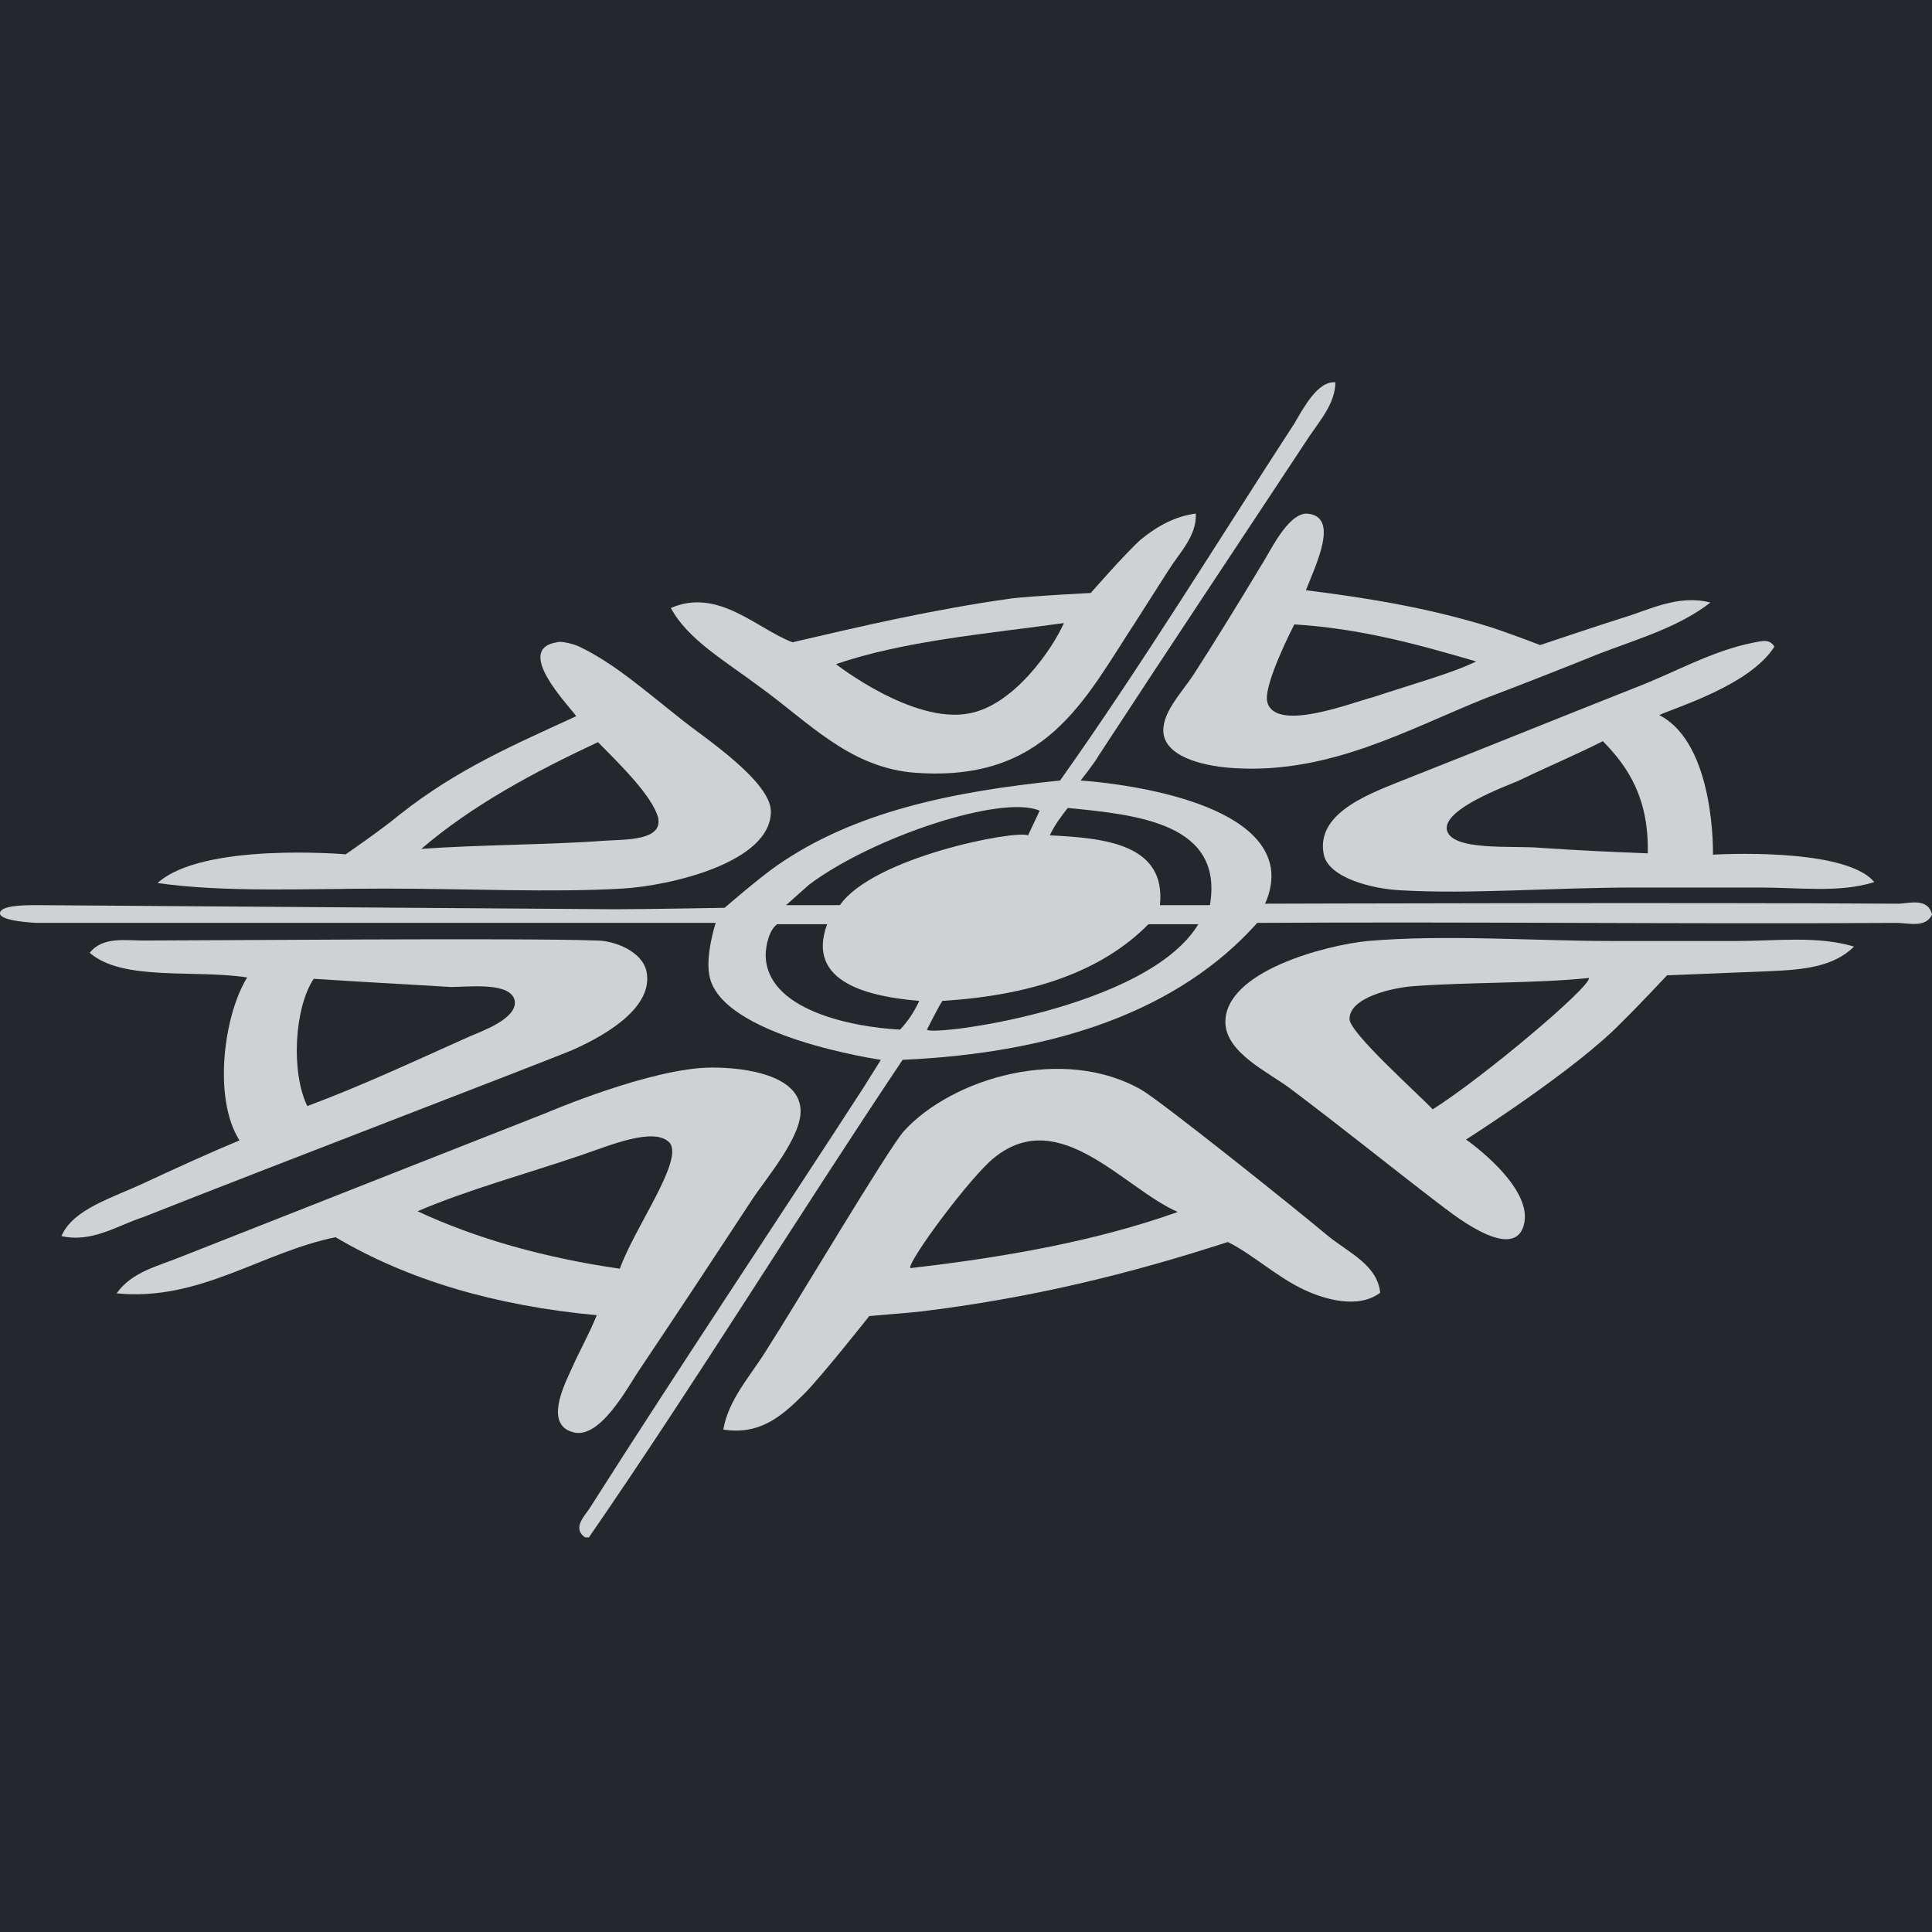 <svg width="16" height="16" viewBox="0 0 16 16" fill="none" xmlns="http://www.w3.org/2000/svg">
<rect width="16" height="16" fill="#24272C"/>
<path fill-rule="evenodd" clip-rule="evenodd" d="M4.877 12.732H4.846C4.729 12.653 4.856 12.54 4.888 12.483C5.63 11.316 6.404 10.159 7.146 9.015C7.189 8.947 7.295 8.777 7.295 8.777C7.295 8.777 5.959 8.584 5.874 8.074C5.842 7.904 5.927 7.643 5.927 7.643H0.307C0.307 7.643 0 7.632 0 7.564C0 7.496 0.212 7.496 0.307 7.496L5.089 7.53C5.344 7.53 6.001 7.518 6.001 7.518C6.001 7.518 6.288 7.269 6.436 7.167C7.072 6.725 7.878 6.555 8.779 6.464C9.447 5.523 10.094 4.469 10.72 3.506C10.794 3.381 10.911 3.154 11.059 3.166C11.059 3.336 10.932 3.483 10.847 3.608C10.264 4.492 9.659 5.399 9.097 6.26C9.066 6.317 8.949 6.464 8.949 6.464C8.949 6.464 10.317 6.543 10.508 7.122C10.571 7.303 10.476 7.484 10.476 7.484C10.476 7.484 14.038 7.473 15.724 7.484C15.799 7.484 15.968 7.428 16 7.575C15.947 7.688 15.799 7.643 15.714 7.643C13.954 7.654 12.151 7.632 10.412 7.643C9.765 8.368 8.748 8.72 7.475 8.777C6.595 10.091 5.768 11.44 4.877 12.732ZM8.843 6.691C8.79 6.759 8.737 6.827 8.694 6.918C9.14 6.94 9.659 6.986 9.606 7.496H10.02C10.136 6.816 9.416 6.748 8.843 6.691ZM6.51 7.496C6.606 7.496 6.956 7.496 6.956 7.496C7.231 7.099 8.408 6.872 8.514 6.918L8.61 6.714C8.302 6.577 7.231 6.929 6.701 7.326L6.51 7.496ZM6.436 7.654C6.372 7.7 6.341 7.824 6.341 7.915C6.351 8.357 7.03 8.504 7.454 8.527C7.518 8.459 7.571 8.38 7.613 8.289C7.21 8.255 6.669 8.142 6.85 7.654H6.436ZM9.511 7.654C9.119 8.051 8.535 8.244 7.804 8.289C7.761 8.357 7.677 8.527 7.677 8.527C7.708 8.584 9.5 8.357 9.924 7.654H9.511Z" fill="#D0D1D2"/>
<path fill-rule="evenodd" clip-rule="evenodd" d="M9.903 4.253C9.914 4.435 9.765 4.582 9.68 4.718C9.585 4.865 9.5 5.001 9.405 5.149C8.98 5.795 8.662 6.498 7.538 6.396C7.019 6.339 6.69 5.976 6.298 5.693C6.012 5.478 5.694 5.296 5.556 5.035C5.948 4.865 6.266 5.206 6.563 5.319C7.146 5.183 7.729 5.047 8.376 4.956C8.578 4.933 9.033 4.911 9.033 4.911C9.033 4.911 9.33 4.571 9.447 4.469C9.585 4.355 9.733 4.276 9.903 4.253ZM6.923 5.5C6.923 5.5 7.56 5.999 8.026 5.908C8.397 5.84 8.715 5.376 8.811 5.16C8.153 5.251 7.485 5.308 6.923 5.5Z" fill="#D0D1D2"/>
<path fill-rule="evenodd" clip-rule="evenodd" d="M10.815 4.888C11.355 4.956 11.822 5.035 12.31 5.183C12.458 5.228 12.755 5.342 12.755 5.342C12.755 5.342 13.264 5.171 13.444 5.115C13.667 5.047 13.9 4.922 14.165 4.99C13.9 5.194 13.582 5.285 13.253 5.41C12.946 5.534 12.628 5.659 12.299 5.784C11.652 6.044 11.016 6.407 10.232 6.362C9.998 6.35 9.68 6.282 9.638 6.09C9.606 5.92 9.776 5.75 9.882 5.591C10.051 5.33 10.274 4.967 10.444 4.684C10.518 4.571 10.656 4.265 10.815 4.253C11.101 4.265 10.899 4.673 10.815 4.888ZM10.719 5.171C10.719 5.171 10.454 5.682 10.496 5.818C10.571 6.067 11.196 5.818 11.377 5.772C11.716 5.659 12.013 5.58 12.225 5.478C11.758 5.342 11.281 5.206 10.719 5.171Z" fill="#D0D1D2"/>
<path fill-rule="evenodd" clip-rule="evenodd" d="M14.695 5.355C14.494 5.673 13.889 5.854 13.741 5.922C14.208 6.16 14.186 7.078 14.186 7.078C14.186 7.078 15.278 7.01 15.522 7.305C15.236 7.396 14.907 7.35 14.568 7.35H13.561C12.85 7.35 12.182 7.407 11.599 7.373C11.366 7.362 11.005 7.271 10.963 7.078C10.889 6.716 11.387 6.557 11.663 6.444C12.267 6.206 12.967 5.922 13.54 5.696C13.868 5.571 14.176 5.389 14.526 5.321C14.589 5.31 14.653 5.287 14.695 5.355ZM13.274 6.138C13.052 6.251 12.882 6.319 12.575 6.466C12.469 6.512 11.97 6.693 11.981 6.863C12.002 7.056 12.543 6.999 12.765 7.022C13.094 7.044 13.359 7.056 13.646 7.067C13.656 6.614 13.486 6.353 13.274 6.138Z" fill="#D0D1D2"/>
<path fill-rule="evenodd" clip-rule="evenodd" d="M1.305 7.313C1.676 6.973 2.863 7.075 2.863 7.075C2.863 7.075 3.16 6.871 3.309 6.747C3.796 6.361 4.284 6.157 4.772 5.931C4.708 5.84 4.252 5.375 4.613 5.319C4.645 5.307 4.74 5.33 4.793 5.353C5.079 5.489 5.323 5.704 5.652 5.965C5.822 6.101 6.373 6.463 6.384 6.713C6.394 7.143 5.546 7.336 5.154 7.359C4.56 7.393 3.871 7.359 3.192 7.359C2.535 7.359 1.867 7.393 1.305 7.313ZM4.952 6.146C4.422 6.395 3.913 6.667 3.489 7.03C3.955 6.996 4.56 6.996 5.016 6.962C5.185 6.951 5.493 6.962 5.45 6.769C5.397 6.588 5.143 6.339 4.952 6.146Z" fill="#D0D1D2"/>
<path fill-rule="evenodd" clip-rule="evenodd" d="M0.509 10.237C0.605 10.011 0.933 9.92 1.198 9.795C1.464 9.671 1.739 9.546 1.983 9.444C1.76 9.092 1.856 8.401 2.047 8.095C1.612 8.027 1.018 8.129 0.743 7.891C0.849 7.755 1.039 7.789 1.188 7.789C1.697 7.789 4.326 7.766 4.941 7.789C5.09 7.789 5.323 7.88 5.355 8.05C5.408 8.333 5.047 8.56 4.74 8.696C4.528 8.786 2.248 9.659 1.188 10.079C0.976 10.147 0.764 10.294 0.509 10.237ZM3.892 8.582C3.998 8.537 4.284 8.435 4.263 8.288C4.231 8.129 3.881 8.174 3.733 8.174C3.383 8.152 2.937 8.129 2.598 8.106C2.439 8.344 2.407 8.877 2.545 9.16C3.001 8.99 3.436 8.786 3.892 8.582Z" fill="#D0D1D2"/>
<path fill-rule="evenodd" clip-rule="evenodd" d="M15.354 7.839C15.184 8.009 14.93 8.031 14.654 8.043C14.389 8.054 13.806 8.077 13.806 8.077C13.806 8.077 13.551 8.349 13.434 8.462C13.053 8.859 12.141 9.437 12.141 9.437C12.141 9.437 12.713 9.834 12.618 10.151C12.523 10.468 11.982 10.015 11.918 9.97C11.473 9.629 11.155 9.369 10.688 9.017C10.508 8.881 10.158 8.723 10.148 8.473C10.137 8.043 10.985 7.827 11.325 7.793C11.982 7.737 12.692 7.793 13.36 7.793H14.378C14.717 7.793 15.046 7.748 15.354 7.839ZM11.706 8.167C11.537 8.179 11.176 8.258 11.176 8.439C11.176 8.553 11.749 9.063 11.865 9.187C12.279 8.927 13.18 8.167 13.159 8.099C12.724 8.145 12.152 8.133 11.706 8.167Z" fill="#D0D1D2"/>
<path fill-rule="evenodd" clip-rule="evenodd" d="M4.942 10.892C4.094 10.813 3.373 10.598 2.779 10.246C2.164 10.371 1.655 10.779 0.966 10.711C1.093 10.53 1.316 10.484 1.507 10.405C2.482 10.02 4.528 9.215 4.528 9.215C4.528 9.215 5.398 8.841 5.896 8.841C6.193 8.841 6.596 8.909 6.628 9.169C6.66 9.396 6.342 9.759 6.225 9.94C5.875 10.473 5.674 10.779 5.302 11.334C5.207 11.47 4.963 11.947 4.73 11.856C4.528 11.788 4.656 11.504 4.719 11.368C4.804 11.176 4.878 11.051 4.942 10.892ZM4.815 9.566C4.348 9.725 3.882 9.85 3.458 10.031C3.945 10.258 4.507 10.416 5.133 10.507C5.26 10.156 5.663 9.611 5.546 9.464C5.419 9.328 5.048 9.487 4.815 9.566Z" fill="#D0D1D2"/>
<path fill-rule="evenodd" clip-rule="evenodd" d="M11.43 10.706C11.249 10.842 10.974 10.762 10.804 10.683C10.581 10.581 10.359 10.377 10.168 10.286C9.362 10.547 8.546 10.751 7.602 10.864C7.475 10.876 7.199 10.899 7.199 10.899C7.199 10.899 6.796 11.409 6.658 11.545C6.467 11.737 6.287 11.885 5.99 11.839C6.033 11.59 6.213 11.397 6.34 11.193C6.595 10.796 7.347 9.527 7.485 9.368C7.888 8.926 8.811 8.654 9.457 9.028C9.627 9.13 10.666 9.958 11.005 10.241C11.175 10.377 11.408 10.479 11.43 10.706ZM8.238 9.584C8.047 9.731 7.517 10.445 7.538 10.502C8.334 10.411 9.086 10.275 9.754 10.037C9.309 9.844 8.779 9.153 8.238 9.584Z" fill="#D0D1D2"/>
</svg>
